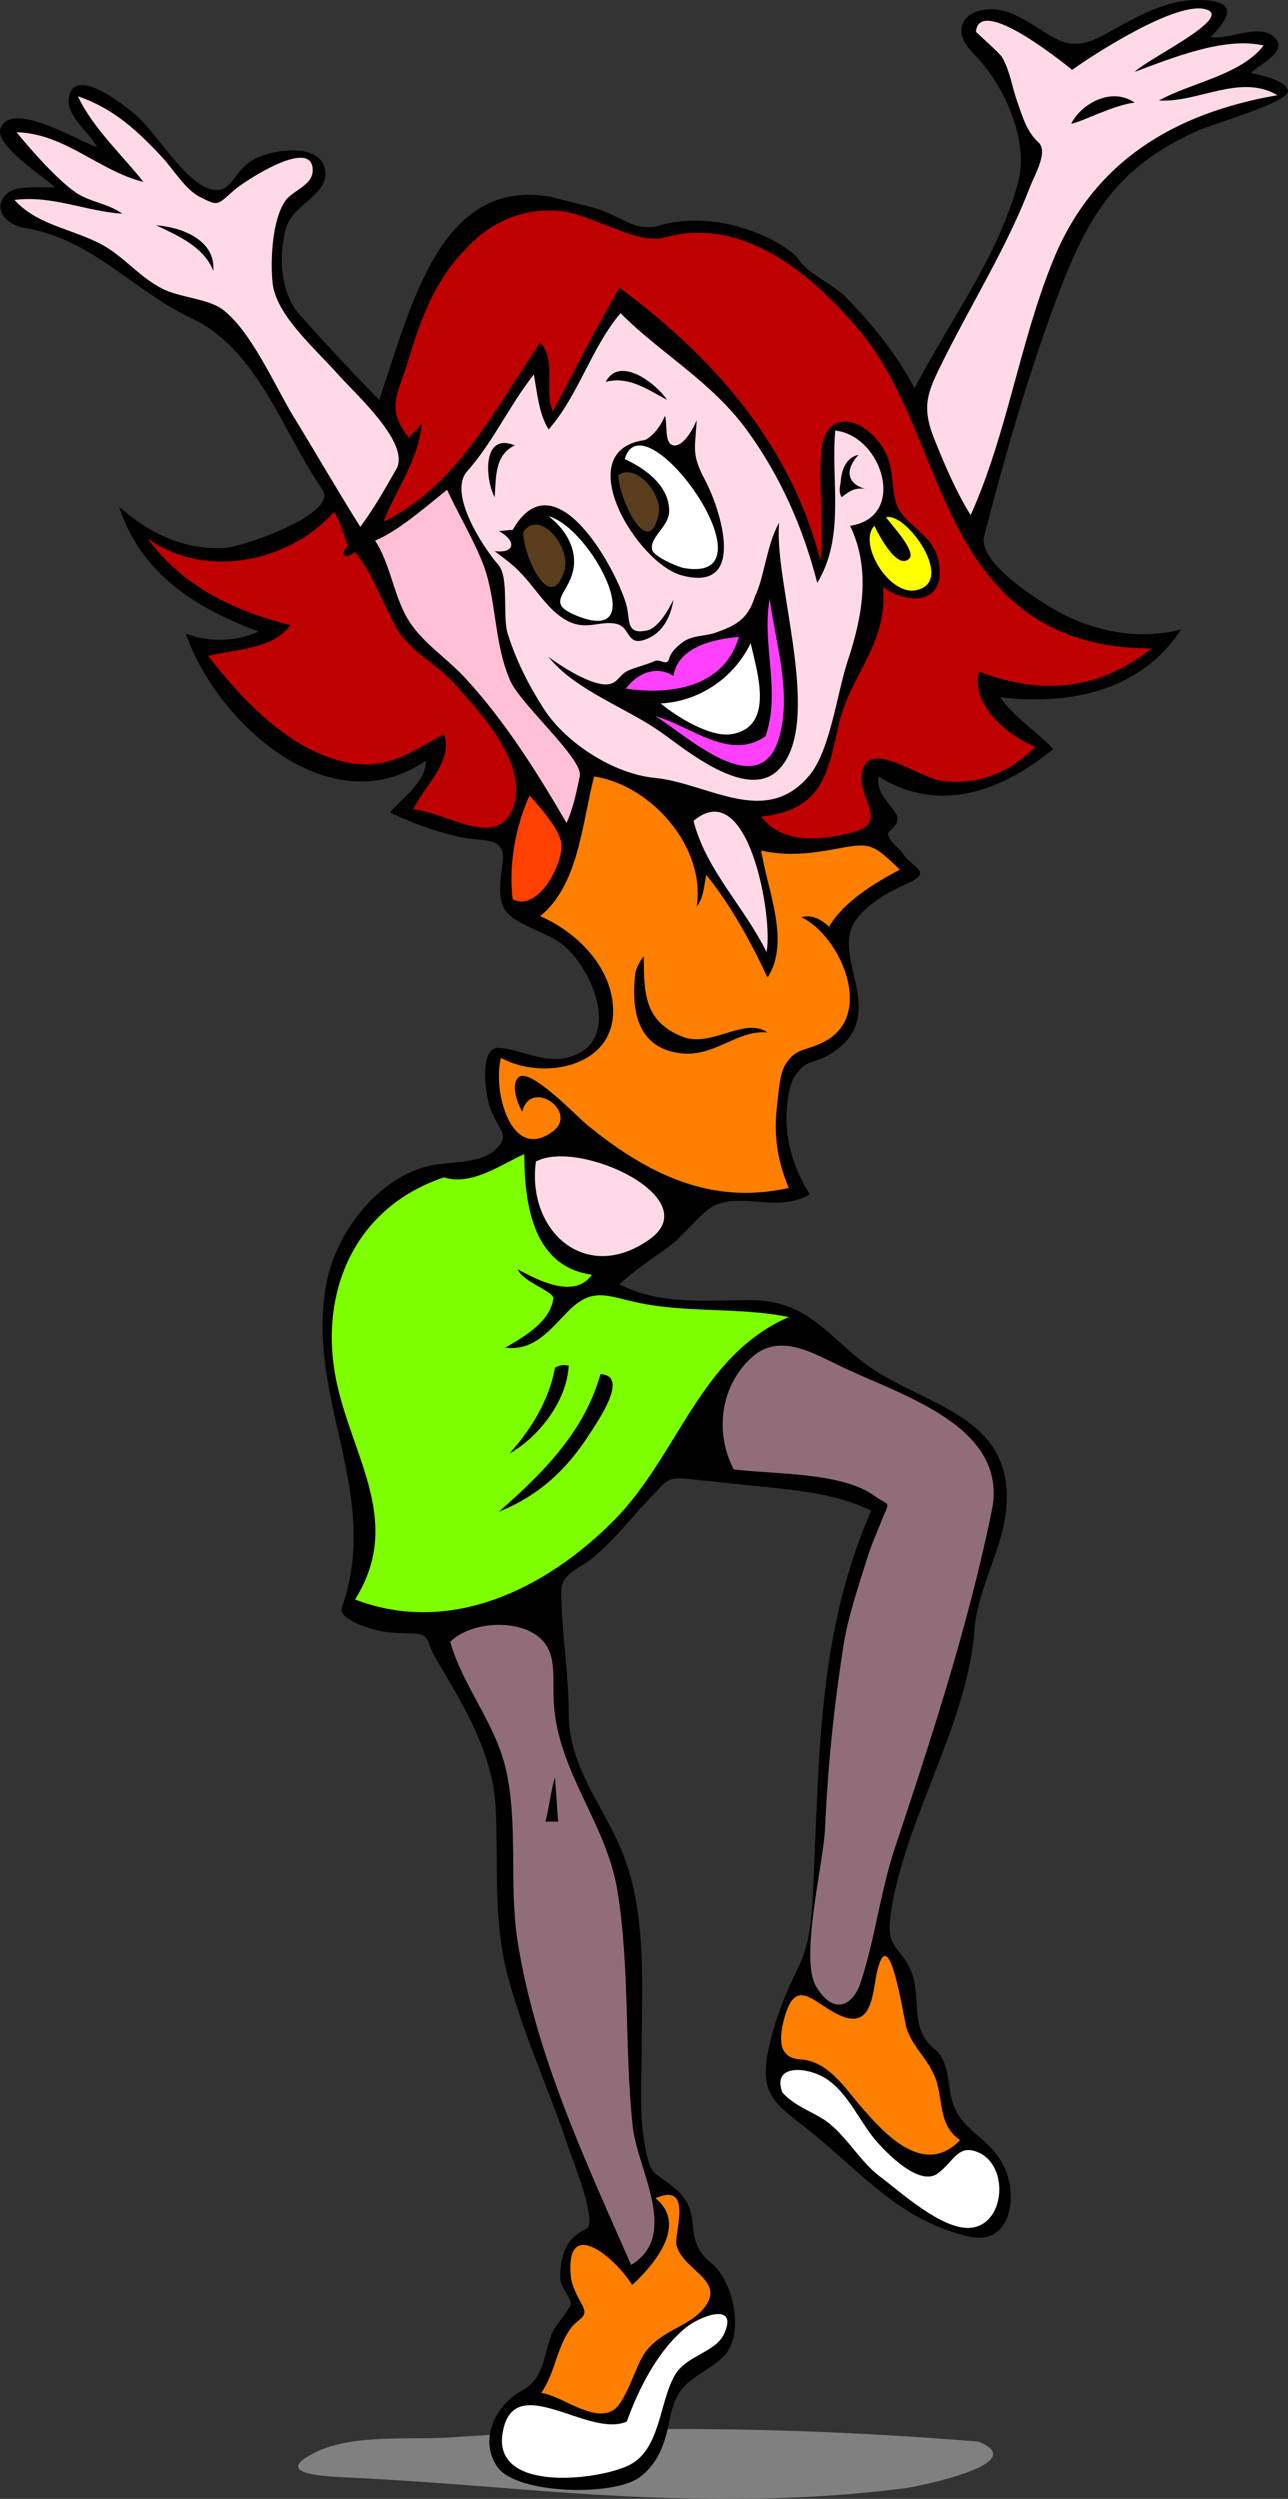 <?xml version="1.0" encoding="UTF-8" standalone="no"?>
<!-- Generator: Adobe Illustrator 12.0.0, SVG Export Plug-In . SVG Version: 6.00 Build 51448)  --><svg height="399.71" id="Layer_1" inkscape:version="0.42" sodipodi:docbase="F:\openclip\svg da inviare" sodipodi:docname="ragazza rossa.svg" sodipodi:version="0.32" space="preserve" style="overflow:visible;enable-background:new 0 0 206.045 399.71;" version="1.1" viewBox="0 0 206.045 399.71" width="206.045" xmlns="http://www.w3.org/2000/svg" xmlns:cc="http://web.resource.org/cc/" xmlns:dc="http://purl.org/dc/elements/1.1/" xmlns:inkscape="http://www.inkscape.org/namespaces/inkscape" xmlns:rdf="http://www.w3.org/1999/02/22-rdf-syntax-ns#" xmlns:sodipodi="http://inkscape.sourceforge.net/DTD/sodipodi-0.dtd" xmlns:svg="http://www.w3.org/2000/svg">
  <rect x="0" y="0" width="206.045" height="399.71" fill="#333333" stroke="none"/>
  <defs id="defs82"/>
  <sodipodi:namedview bordercolor="#666666" borderopacity="1.0" id="base" inkscape:current-layer="Layer_1" inkscape:cx="103.02250" inkscape:cy="199.85500" inkscape:pageopacity="0.0" inkscape:pageshadow="2" inkscape:window-height="510" inkscape:window-width="787" inkscape:window-x="22" inkscape:window-y="29" inkscape:zoom="0.90065299" pagecolor="#ffffff"/>
  <path d="M156.461,390.542c-18.988-1.557-37.895-2.244-56.95-1.934c-9.133,0.148-18.299,0.654-27.412,1.264  c-6.641,0.441-15.539-0.58-21.564,2.361c-6.557,3.199-0.391,3.785,4.523,4.02c9.525,0.453,19.023,1.197,28.529,1.953  c20.491,1.627,40.561,2.422,61.002-0.176C146.747,397.756,165.411,394.008,156.461,390.542" id="path3" style="fill:#808080;"/>
  <path d="M87.863,31.444c-17.209-2.835-21.889,16.651-27.176,32.519c-4.383-4.384-8.537-8.934-12.689-13.537  c-3.023-3.351-3.588-9.215-2.201-14.045c1.01-3.521,6.373-5.149,6.26-8.629c-0.172-5.292-8.996-3.882-11.844-2.031  c-3.1,2.014-3.123,5.324-6.43,4.569c-3.916-0.894-8.719-8.837-11.658-11.532c-1.764-1.618-9.744-8.064-11.016-3.613  c-0.926,3.234,3.076,5.759,4.398,8.376c-2.533-0.659-13.496-7.608-15.398-3.046c-1.15,2.759,7.125,7.875,8.631,9.476  c-1.906,0.137-6.107-0.416-7.615,1.016c-2.482,2.357-0.209,4.985,2.877,5.5c10.871,1.812,17.16,9.978,26.666,14.455  C41.24,55.899,45.133,68.946,51.574,78.32c2.676,3.892-12.902,9.187-15.592,9.333c-6.564,0.356-12.152-2.353-16.922-6.599  c3.418,10.636,12.244,16.252,22.338,19.967c-3.633,1.629-7.959,1.763-11.678,0.338c5.084,14.505,23.254,30.782,38.412,20.306  c0.031,3.401-3.715,5.916-5.752,8.292c3.529,1.699,7.176,3.007,10.998,3.89c3.895,0.899,7.678-0.294,7.021,4.316  c-0.293,2.059-0.793,5.096,0.17,7.023c1.322,2.644,6.613,3.731,9.328,5.823c5.033,3.87,9.994,16.138,0.654,18.204  c-3.641,0.806-7.039-1.256-10.576-1.606c-3.459-0.347-2.271,7.317-1.691,9.221c1.18,3.867,3.91,4.756,0.508,7.446  c-1.998,1.583-6.201,1.643-8.629,1.946c-8.842,1.098-16.197,10.334-17.873,18.716c-3.67,18.355,8.873,33.83,2.398,52.197  c-0.703,2,5.205,3.672,6.844,3.877c1.398,0.176,2.736,0.256,4.146,0.256c3.279,0,2.402,1.201,3.977,3.889  c4.561,7.779,9.305,15.293,9.672,24.523c0.348,8.711-0.385,17.645,1.834,26.158c2.422,9.287,6.58,18.131,9.613,27.232  c0.703,2.105,4.984,12.578,2.994,13.465c-3.424,1.52-4.178,4.547-4.146,7.951c0.012,1.322,1.795,3.162,1.691,4.061  c-0.082,0.719-2.438,3.418-2.877,4.4c-1.584,3.553-1.086,7.342-4.99,9.475c-4.281,2.336-6.908,8-3.809,12.268  c3.104,4.27,18.559,4.654,22.694,1.553c3.264-2.449,4.158-5.928,4.926-9.779c1.189-5.945,4.541-6.008,8.254-9.287  c3.721-3.283,2.02-12.188-1.775-15.229c-4.799-3.844-1.053-7.742-5.5-11.676c-3.629-3.205-4.137-1.652-5.139-7.506  c-0.836-4.871-0.445-10.08-0.445-15.004c0-9.926,0.775-20.605-2.577-30.111c-2.922-8.285-9.1-14.412-9.1-23.637  c0-6.518-1.186-13.078-1.186-19.516c0-2.783,2.76-3.494,4.74-5.076c3.713-2.971,6.378-6.594,9.643-9.984  c2.863-2.971,2.486-3.238,6.756-2.789c3.23,0.34,6.459,0.693,9.689,1.018c6.301,0.629,12.98,1.154,18.752,3.973  c-8.406,19.145-8.27,38.553-9.225,59.078c-0.24,5.137-0.334,9.682-2.451,14.02c-2.119,4.346-3.537,7.787-4.652,12.605  c-1.988,8.586,1.699,9.439,7.869,14.637c7.801,6.578,13.777,13.426,24.121,15.775c6.895,1.566,7.998-6.961,5.32-11.713  c-2.764-4.904-7.477-5.324-8.375-11.59c-0.328-2.281-0.574-5.182-2.453-6.686c-4.137-3.307-2.041-8.102-3.725-12.352  c-1.518-3.834-3.789-3.559-3.436-7.969c0.232-2.914,0.953-5.807,1.744-8.615c1.82-6.461,4.514-12.711,6.869-18.992  c2.207-5.887,4.439-12.623,4.891-18.908c0.518-7.219,4.822-13.35,5.162-20.477c0.715-15.045-14.813-15.627-23.922-23.328  c-5.631-4.758-8.945-9.16-17.104-9.16c-7.045,0-14.447,0.826-20.909-2.539c2.425-2.207,5.108-4.054,7.786-5.921  c2.195-1.53,5.49-5.893,7.615-6.769c4.639-1.914,9.971,1.25,15.059-1.692c-2.354-3.606-3.896-8.352-3.723-12.691  c0.076-1.844,0.303-4.68,1.354-6.263c1.891-2.839,2.887-1.748,5.752-3.553c9.402-5.919,0.424-14.799,3.555-20.643  c1.635-3.047,5.682-5.251,8.715-6.6c4.156-1.848,0.732-2.462-0.762-4.739c-0.689-1.051-1.934-1.636-2.369-3.044  c-0.211-0.681,2.289-1.606,1.27-3.302c-1.234-2.052-3.238-3.394-2.793-6.005c9.682,6.061,19.752,2.366,27.922-4.399  c-2.672-2.908-6.23-4.964-8.461-8.292c10.961,1.378,22.539-0.958,28.936-10.83c-6.221,1.625-12.93,0.559-18.645-2.299  c-3.105-1.553-14-8.204-12.859-12.629c3.17-12.274,6.686-24.625,11.053-36.532c4.996-13.626,9.418-22.322,23.326-28.408  c2.354-1.028,14.475-4.521,14.215-6.261c-0.26-1.74-4.615-2.59-5.922-2.876c1.197-1.308,6.072-3.404,3.807-5.668  c-2.395-2.396-7.209,0.423-10.238-0.085c3.443-3.554,4.135-5.888-2.029-5.922c-5.512-0.03-10.398,3.032-15.061,5.584  c-6.58,3.604-8.15-0.427-14.467-3.3c-5.516-2.508-11.553,1.143-6.346,6.345c4.742,4.739,8.889,13.736,7.107,20.475  c-3.127,11.822-11.014,22.238-16.584,32.996c-2.877-5.462-6.842-10.398-11.193-14.747c-1.836-1.835-5.953-3.683-7.252-5.728  c-1.59-2.504-12.137-8.453-22.322-5.57c-4.105,1.162-5.872-1.49-10.76-2.883" id="path5"/>
  <path d="M171.522,11.168c-1.51-1.184-14.852-12.008-15.398-6.092c-0.008,0.078,3.844,3.438,4.23,4.146  c1.256,2.3,1.523,4.597,2.369,7.022c0.799,2.29,1.541,4.855,3.385,6.515c1.645,1.482-0.6,5.228-1.355,7.191  c-3.666,9.534-9.127,18.256-13.684,27.37c-2.66,5.319-3.795,7.503-1.543,13.071c1.654,4.093,3.42,8.249,5.752,12.015  c5.895-13.149,7.791-27.493,13.199-40.78c6.436-15.817,19.377-23.529,35.873-26.397c-5.947-3.515-12.666,1.231-18.953,0.846  c5.156-2.871,13.07-4.035,16.752-8.798c-6.27-1.449-14.672,2.004-20.643,4.23c2.1-2.131,15.73-8.571,11.506-9.983  C188.374-0.027,174.831,8.794,171.522,11.168" id="path7" style="fill:#FFD9E7;"/>
  <path d="M171.354,19.798c1.736-0.295,6.746-2.996,10.152-3.384C177.815,13.854,172.967,16.583,171.354,19.798" id="path9"/>
  <path d="M22.953,29.105c-7.176-1.795-12.555-7.746-20.307-7.954c2.396,2.938,6.457,7.537,9.477,9.646  c2.129,1.486,5.193,1.749,7.445,3.384c-5.879-0.38-11.217-2.978-17.258-2.199c4.113,4.55,10.719,4.72,15.566,8.122  c2.814,1.977,4.959,4.48,8.123,6.092c2.668,1.36,7.213,1.593,9.475,3.215c4.625,3.316,8.539,12.417,11.506,17.26  c3.582,5.846,7.002,11.802,10.66,17.598c2.182-2.927,3.943-6.055,5.754-9.223c2.348-4.103-6.492-11.975-9.307-15.144  c-3.855-4.343-9.982-9.545-10.49-14.722c-0.352-3.57-0.066-9.988,2.029-13.03c1.186-1.719,4.4-2.468,4.4-4.907  c0-5.476-11.057,1.847-12.521,3.131c-2.828,2.475-2.479,2.665-5.584,1.1c-2.232-1.126-4.24-4.454-5.922-6.26  c-4.025-4.326-7.855-7.881-13.537-9.815C14.801,20.452,19.854,25.141,22.953,29.105" id="path11" style="fill:#FFD9E7;"/>
  <path d="M74.563,39.765c-4.721,4.638-7.252,11.121-9.088,17.36c-1.725,5.87-3.924,8.047-0.049,12.93  c0.547-0.841,1.613-1.465,2.031-2.37c-0.389,5.675-4.096,10.543-6.094,15.737c11.791-5.663,17.98-18.271,25.043-28.597  c2.705,2.823,0.545,7.52,2.031,10.999c3.502-6.676,6.861-13.273,10.66-19.798c15.131,11.207,27.364,25.103,32.151,43.656  c0.656-5.894-0.424-12.12,0.17-17.767c0.711-6.759,6.957-5.136,9.982,0c1.967,3.336,0.875,7.247,2.539,9.815  c1.822,2.812,5.158,3.888,6.092,7.614c1.705,6.816-4.021,7.911-8.799,4.568c0.938,9.019-5.373,14.166-7.107,22.166  c-1.791,8.272-2.916,13.474-12.352,14.552c3.439,4.577,9.973,3.774,14.807,2.456c5.877-1.603,0.184-5.605,1.438-9.984  c1.328-4.637,9.059,1.299,12.521,1.778c5.838,0.806,10.992-1.269,15.061-5.417c-4.365-1.781-10.381-6.709-8.969-12.013  c9.994,3.764,19.076,3.014,27.582-3.722c-13.359,0-22.816-5.2-29.688-16.979c-6.248-10.706-9.105-24.453-17.1-33.95  c-7.502-8.91-18.613-18.318-31.137-14.811c-4.359,1.221-11.627-3.696-16.678-4.227C83.662,33.136,78.156,35.707,74.563,39.765" id="path13" style="fill:#BF0000;"/>
  <path d="M24.984,36.042c3.506,1.659,7.613,3.432,9.137,7.276C34.523,38.388,29.029,36.321,24.984,36.042" id="path15"/>
  <path d="M99.268,50.087C94.51,55.753,92.627,63.112,87.762,68.7c-1.6-2.62-1.801-5.835-2.369-8.798  c-3.875,4.905-6.516,10.818-10.66,15.482c-3.148,3.541,2.617,12.261,4.992,14.975c1.76,2.011,0.604,8.251,1.508,11.063  c1.406,4.379,3.291,8.097,5.768,11.967c3.516,5.493,11.217,10.407,17.719,11.035c8.545,0.826,17.715,8.047,24.754-0.39  c3.363-4.035,4.432-13.213,6.145-18.352c2.35-7.042,3.725-14.622,0.371-21.583c9.227-1.36,5.174-14.417-2.371-15.229  c-0.732,8.217,1.639,16.875-2.877,24.366c-2.293-8.889-5.887-17.085-11.336-24.536C113.735,60.951,105.442,56.35,99.268,50.087" id="path17" style="fill:#FFD9E7;"/>
  <path d="M96.898,61.085c3.678-0.97,6.704,1.23,9.815,2.877C104.823,61.158,99.082,56.907,96.898,61.085" id="path19"/>
  <path d="M103.161,70.392c-12.165,1.625-1.34,19.711,5.941,21.653c10.553,2.813,6.088-10.738,3.703-15.223  c-2.262-4.257-1.584-5.011-1.354-9.646c-0.387,1.135-2.127,4.377-3.723,4.061c-1.533-0.304-0.906-3.363-1.354-4.737  C105.698,68.182,104.424,69.799,103.161,70.392" id="path21"/>
  <path d="M79.131,79.53c0.244-3.108-0.064-6.701,3.217-8.292C77.066,69.074,77.611,76.728,79.131,79.53" id="path23"/>
  <path d="M99.943,73.438c3.241,1.462,7.108,4.24,7.108,8.292c0,2.533-3.258,4.242-2.707,6.26  c0.287,1.047,4.094,2.706,5.078,2.877C124.776,93.535,102.926,63.005,99.943,73.438" id="path25" style="fill:#FFFFFF;"/>
  <path d="M134.465,77.33c-0.176,0.777-0.256,1.488,0.168,2.2c1.352-1.01,1.936-1.509,3.723-1.354  c-2.961-0.854-3.146-3.134-1.014-5.415C135.141,73.187,134.543,75.611,134.465,77.33" id="path27"/>
  <path d="M98.93,75.977c-0.068,3.47,4.807,14.042,6.43,6.26C106.002,79.151,101.864,74.012,98.93,75.977" id="path29" style="fill:#5A3D1C;"/>
  <path d="M60.012,86.467c2.322,3.66,2.83,7.897,4.736,11.676c2.178,4.314,6.334,6.715,9.582,10.215  c6.35,6.838,11.645,15.246,16.307,23.29c1.076-2.465,1.59-4.911,2.117-7.532c0.541-2.687-9.414-11.422-11.084-15.143  c-2.707-6.035-2.197-13.134-4.398-18.783c-1.527-3.917-3.959-7.971-5.754-11.845C67.957,81.183,63.754,84.914,60.012,86.467" id="path31" style="fill:#FFBFD6;"/>
  <path d="M82.008,84.775c-0.703-0.031-1.535,0.169-2.199,0.169c2.98,1.665,2.469,3.622-0.678,3.215  c2.902,2.213,3.65,2.662,6.262,5.922c1.555,1.942,3.15,4.063,5.416,5.246c3.096,1.619,5.393-0.208,7.953,0.507  c2.246,0.628,1.412,4.035,5.245,2.116c2.227-1.116,3.365-3.641,3.723-6.008c-0.775,1.529-2.383,4.514-4.23,4.907  c-3.583,0.763-2.584-1.867-3.383-4.4C98.092,90.047,88.539,73.246,82.008,84.775" id="path33"/>
  <path d="M23.631,86.129c5.488,7.657,13.906,11.646,22.844,13.875c-2.953,3.946-8.811,3.802-13.199,4.907  c5.289,6.818,12.484,14.525,21.139,16.802c7,1.844,10.682-1.071,16.596-4.28c1.551,4.389-3.217,8.352-4.908,12.014  c5.314,0.509,13.303,6.451,15.906-0.086c2.73-6.851-4.943-15.13-9.223-19.881c-3.301-3.667-7.408-5.205-9.729-9.646  c-2.26-4.321-3.379-7.91-6.262-11.506c-0.096-0.12-1.275,1.061-1.691,0.507c-0.553-0.735,0.695-1.385,0.508-1.692  c-0.383-0.629-1.055-3.646-2.201-5.245C46.211,90.038,32.605,92.69,23.631,86.129" id="path35" style="fill:#BF0000;"/>
  <path d="M141.741,82.745c0.689,1.002,4.891,5.435,3.723,6.599c-1.971,1.965-5.01-4.013-5.584-5.246  c-2.693,2.793,2.299,11.144,6.598,10.322C153.065,93.163,144.95,81.83,141.741,82.745" id="path37" style="fill:#FFFF00;"/>
  <path d="M87.762,82.576c2.691,2.048,4.713,5.319,3.893,8.799c-0.914,3.878-4.619,5.143,1.014,7.276  C104.151,103,94.551,84.453,87.762,82.576" id="path39" style="fill:#FFFFFF;"/>
  <path d="M120.758,95.436c-1.094,3.588-3.053,4.621-6.26,5.753c-1.906,0.673-3.803,0.335-5.5,1.692  c-0.826,0.66-1.65,1.422-1.945,2.454c-0.383,1.336-1.396-0.035-2.369,0.422c-1.207,0.567-2.936,0.93-4.231,1.523  c-1.453,0.667-1.643,2.2-3.555,2.2c-2.613,0-7.148-2.906-9.137-4.4c4.156,5.284,12.482,8.159,17.936,12.013  c3.955,2.796,13.764,11.032,18.783,6.094c7.479-7.363-0.813-30.239,0.17-39.596C122.645,87.083,122.237,92.5,120.758,95.436" id="path41"/>
  <path d="M83.701,85.114c-0.1,3.46,4.342,13.57,6.6,6.092C91.402,87.554,86.309,81.266,83.701,85.114" id="path43" style="fill:#5A3D1C;"/>
  <path d="M122.452,117.771c-5.709,4.052-12.115-1.722-17.6-3.216c5.027,3.113,16.73,14.122,19.799,3.388  c2.037-7.132-0.572-15.037-1.523-22.169C121.803,103.081,124.977,110.603,122.452,117.771" id="path45" style="fill:#FF40FF;"/>
  <path d="M107.729,108.127c-2.738-1.791-5.814-0.414-7.614,2.029c7.104,1.021,15.661-0.092,18.106-8.291  C114.217,102.238,108.493,103.401,107.729,108.127" id="path47" style="fill:#FF40FF;"/>
  <path d="M105.698,112.526c2.451,2.052,7.924,5.483,11.338,4.908c6.945-1.167,4.104-9.92,3.045-14.552  C117.411,108.437,111.895,112.189,105.698,112.526" id="path49" style="fill:#FFFFFF;"/>
  <path d="M86.406,146.537c5.947,2.575,11.678,8.315,11.678,15.209c0,9.022-11.336,11.091-17.936,7.466  c-1.381,4.915,1.484,16.855,8.289,11.759c4.197-3.14-3.561-8.596-4.906-3.13c-0.705-1.352-1.873-4.213-0.592-5.499  c1.752-1.758,9.309,6.216,10.914,7.532c9.645,7.889,19.766,12.945,32.319,10.153c-1.811-4.406-2.436-8.471-1.861-13.2  c0.219-1.785,0.387-5.069,1.354-6.6c1.668-2.634,3.016-2.013,6.068-3.54c8.373-4.188,2.721-16.974-3.529-19.981  c1.621-0.437,3.051,0.238,4.4,1.523c2.549-4.161,7.152-6.861,11.336-9.138c-4.619-4.452-4.834-4.293-10.744-3.212  c-3.791,0.694-7.619,1.058-11.422,0.168c0.904,6.101,4.756,14.584,1.014,20.306c-2.703-5.718-5.824-11.491-9.813-16.416  c-0.354,1.791-0.414,3.652-1.523,5.076c1.473-9.501-7.27-19.433-16.415-20.811C93.115,131.638,92.564,141.609,86.406,146.537" id="path51" style="fill:#FF7F00;"/>
  <path d="M82.008,143.83c3.971,2.165,8.205-5.631,7.783-8.97c-0.277-2.208-3.586-6.008-5.076-7.614  C82.389,132.313,81.357,138.565,82.008,143.83" id="path53" style="fill:#FF4000;"/>
  <path d="M110.944,131.308c2.004,7.886,8.156,13.758,11.676,20.983  C123.737,147.105,119.803,123.792,110.944,131.308" id="path55" style="fill:#FFD9E7;"/>
  <path d="M101.637,155.506c-0.66,5.84,0.111,11.96,7.022,12.945c5.59,0.796,9.244-3.797,14.129-3.302  c-3.711-2.581-9.01,2.515-13.621,0.678c-6.139-2.446-6.174-7.049-6.174-12.859C102.338,153.742,101.95,154.601,101.637,155.506" id="path57"/>
  <path d="M85.73,185.796c-1.504,11.19,8.063,19.669,18.19,12.436C113.149,191.646,92.59,182.094,85.73,185.796  " id="path59" style="fill:#FFD9E7;"/>
  <path d="M71.01,188.334c-14.395,4.795-20.289,18.676-17.08,33.127c2.666,12.008,10.512,22.199,2.865,34.385  c15.254,5.854,30.531-1.725,41.289-12.52c10.491-10.529,13.688-26.322,28.088-32.658c-8.084-1.641-16.4-0.582-24.479-2.377  c-4.627-1.023-6.982-2.373-10.717,1.361c-2.971,2.973-5.418,6.469-10.152,5.924c2.99-1.75,7.154-4.086,7.699-7.869  c0.16-1.115-4.979-2.687-5.67-4.654c3.303,1.791,9.039,4.765,11.846,0.846c-9.834-1.334-10.781-12.102-10.83-19.29  C79.957,186.361,75.477,189.696,71.01,188.334" id="path61" style="fill:#7DFF00;"/>
  <path d="M117.375,235.036c6.227,0.807,17.25,0.396,22.504,4.23c2.459,1.795,2.57,0.518,1.17,3.945  c-0.818,2-1.676,3.963-2.316,6.025c-1.436,4.613-3.082,9.354-3.826,14.141c-1.5,9.631-2.49,19.258-2.914,28.998  c-0.252,5.793-4.117,20.896-1.42,25.404c2.723,4.549,5.816,3.188,7.107-0.676c2.334-6.998,3.086-14.334,5.498-21.576  c5.91-17.74,11.73-35.586,15.484-53.893c2.771-13.527-14.492-18.432-24.029-23.016c-4.93-2.369-10.227-5.598-14.721-1.184  C115.161,222.106,114.377,229.243,117.375,235.036" id="path63" style="fill:#916D7A;"/>
  <path d="M88.777,218.792c-0.904,5.123-3.834,9.885-7.275,13.705c4.756-2.674,9.188-8.471,9.475-14.045  C89.893,218.18,89.211,218.528,88.777,218.792" id="path65"/>
  <path d="M79.809,241.803c6.393-2.574,10.801-6.668,14.496-12.416c1.422-2.211,6.416-9.389,1.748-9.582  C93.432,229.202,86.516,235.911,79.809,241.803" id="path67"/>
  <path d="M72.023,262.616c2.006,7.031,7.053,12.846,8.801,19.967c2.16,8.813,0.549,18.746,1.965,27.838  c2.807,18.045,10.895,35.287,18.172,51.861c7.858-4.732,1-15.197,0.254-22.166c-1.336-12.467-0.426-25.379-2.453-37.736  c-1.76-10.711-9.426-18.857-10.154-29.781c-0.316-4.742,0.859-9.107-3.553-11.504C81.309,259.059,75.037,259.665,72.023,262.616" id="path69" style="fill:#916D7A;"/>
  <path d="M87.254,291.381c0.676,0,1.354,0,2.029,0c-0.168-2.367-0.338-4.736-0.506-7.105  C88.09,286.625,87.871,289.022,87.254,291.381" id="path71"/>
  <path d="M140.387,315.071c-0.818,2.994-0.563,9.482-5.668,7.445c-4.506-1.795-7.459-7.023-9.393,0.846  c-0.762,3.098-0.623,5.873,2.721,6.049c4.334,0.229,7.104,4.537,9.633,7.488c4.006,4.678,10.227,11.33,15.904,5.418  c-3.115-2.133-2.787-5.398-3.553-8.633c-0.93-3.93-3.824-5.73-4.992-9.221C144.54,322.965,142.358,307.182,140.387,315.071" id="path73" style="fill:#FF7F00;"/>
  <path d="M125.159,334.702c1.713,1.934,4.15,2.826,6.344,4.145c3.535,2.125,5.836,6.723,9.242,9.279  c3.34,2.51,9.855,8.484,14.363,8.234c5.633-0.314,6.418-9.758,1.523-12.014c-3.35-1.545-3.967,1.328-6.6,3.297  c-2.969,2.225-8.359-3.416-9.984-5.326c-2.754-3.246-4.746-8.385-8.799-10.324C128.18,330.524,123.586,330.524,125.159,334.702" id="path75" style="fill:#FFFFFF;"/>
  <path d="M104.852,351.624c5.221,4.156-0.17,10.631-3.723,13.873c-2.494-4.102-10.732-11.371-9.814-1.355  c0.125,1.355,1.029,3.16,1.693,4.316c1.342,2.344-0.418,2.158-1.777,4.063c-2.211,3.096-2.453,7.105-4.652,10.234  c3.242,0.443,8.008,4.578,11.336,2.879c2.178-1.109,3.781-7.279,5.247-9.307c2.531-3.502,6.701-4.088,9.139-6.768  c4.268-4.693-2.891-6.24-4.063-10.322C107.717,357.426,111.053,348.874,104.852,351.624" id="path77" style="fill:#FF7F00;"/>
  <path d="M100.283,387.327c-6.148,2.805-18.166-8.488-19.883,1.859c-1.572,9.488,14.969,7.596,20.07,5.215  c5.237-2.438,4.922-10.082,7.512-14.521c1.838-3.146,6.514-3.582,7.869-6.6c2.303-5.125-3.805-2.869-6.178-0.928  C105.151,376.053,102.083,382.276,100.283,387.327" id="path79" style="fill:#FFFFFF;"/>
</svg>

